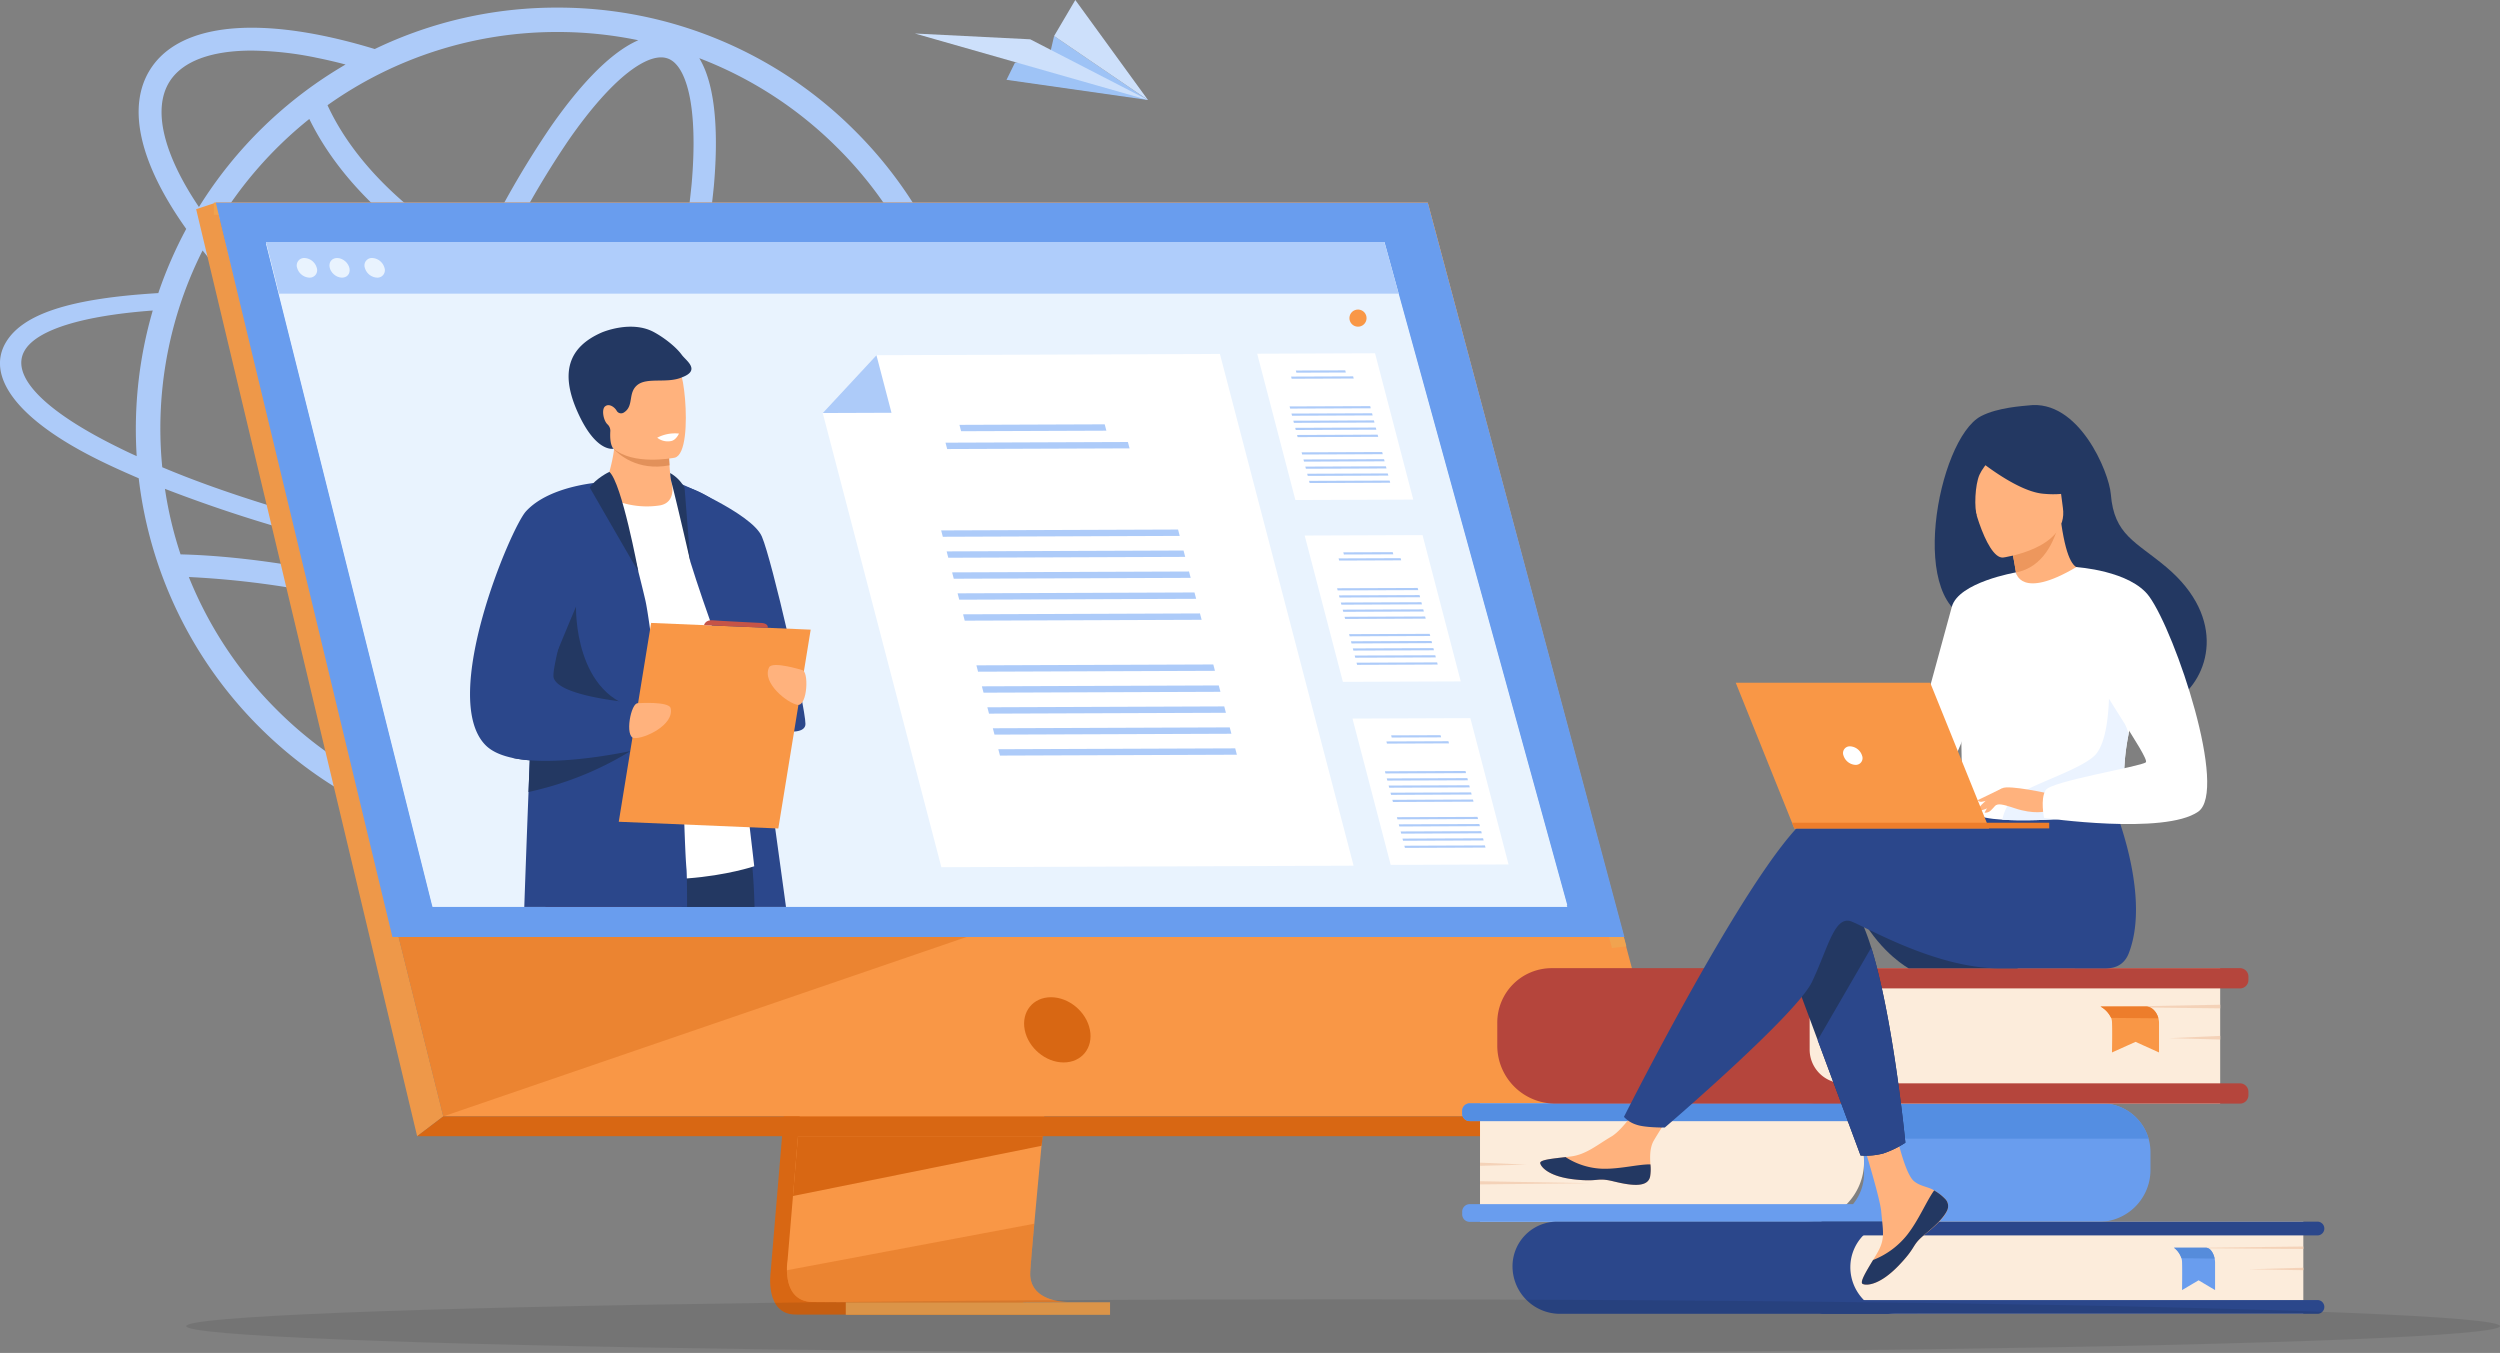 <svg xmlns="http://www.w3.org/2000/svg" width="886" height="479.476" viewBox="0 0 886 479.476">
  <rect x="0" y="0" width="886" height="479.476" fill="#808080" stroke="none"/>
  <g id="Group_6885" data-name="Group 6885" transform="translate(-907 -232.524)">
    <g id="Group_6884" data-name="Group 6884" transform="translate(-3340.707 842.595)">
      <g id="Group_6845" data-name="Group 6845" transform="translate(4571.933 -610.071)">
        <path id="Path_11005" data-name="Path 11005" d="M5412.76-552.851l50.14,7.152-33.273-22.679-1.691,7.27-12.194,2.208Z" transform="translate(-5380.281 581.143)" fill="#9ec3f6"/>
        <path id="Path_11006" data-name="Path 11006" d="M5389.3-547.716l-41.725-21.513-40.895-2.057Z" transform="translate(-5306.679 583.161)" fill="#cde0fb"/>
        <path id="Path_11007" data-name="Path 11007" d="M5467.85-597.306l33.273,22.679-25.758-35.445Z" transform="translate(-5418.504 610.071)" fill="#cde0fb"/>
      </g>
      <path id="Path_11008" data-name="Path 11008" d="M4610.579-421.837l-11.563-.265c3.715,4.815,4.549,9.25,2.236,13-2.312,3.829-7.847,6.976-16.111,9.364a147.782,147.782,0,0,0,9.4-52.2,148.862,148.862,0,0,0-43.749-105.58,148.576,148.576,0,0,0-105.58-43.748,148.412,148.412,0,0,0-64.675,14.671l-.02.01c-6.422-1.96-12.678-3.566-18.713-4.789-30.468-6.183-52.09-1.91-60.874,12.033-8.357,13.26-3.807,33.221,12.777,56.5l-.006.011a150.473,150.473,0,0,0-9.895,22.746c-31.162,1.858-47.842,7.342-53.908,17.274-7.051,11.563,2.578,27.08,33.4,42.169,4.246,2.085,8.8,4.132,13.571,6.179a149,149,0,0,0,42.725,88.141,149.773,149.773,0,0,0,47.463,32,149.373,149.373,0,0,0,163.734-32,148.73,148.73,0,0,0,31.39-46.1c15.2-3.147,25.21-8.075,29.191-14.6C4614.142-411.526,4613.8-416.53,4610.579-421.837ZM4574.9-397.385a230.255,230.255,0,0,1-37.493,3.033c-22.883.279-49.164-1.528-76.86-5.178q3.5-7.61,6.844-15.618a211.344,211.344,0,0,0,24.889,6.767,126.087,126.087,0,0,0,24.852,2.763c17.4,0,29.865-5.023,36.021-14.8a25.539,25.539,0,0,0,2.477-5.12h-8.869c-.147.27-.3.537-.467.8-4.573,7.259-14.792,11.009-29.142,11.006a118.345,118.345,0,0,1-23.262-2.6,202.685,202.685,0,0,1-23.425-6.336q3.2-8.015,6.217-16.317c5.406-14.907,10.035-29.685,13.779-43.875,30.343,4.473,62.043,4.608,92.495,2.311a141.4,141.4,0,0,1,2.9,28.611A139.788,139.788,0,0,1,4574.9-397.385Zm-184.787,74.03c-4.313-1.564-6.5-7.756-7.581-12.674-1.7-7.773-2.011-18.691-.891-31.573.567-6.515,1.478-13.442,2.7-20.687a384.162,384.162,0,0,1,52.24,18.076c-3.84,6.622-7.724,12.763-11.606,18.329-7.4,10.605-14.633,18.787-20.923,23.661C4400.082-325.139,4394.433-321.791,4390.118-323.355Zm50.378-53.79a392.066,392.066,0,0,0-54.726-18.952q.98-5.044,2.147-10.259,7.73,1.758,15.671,3.4c15.485,3.167,30.933,5.856,46.055,8.032Q4445.152-385.632,4440.5-377.146ZM4407-408.569q-8.975-1.847-17.674-3.853c2.728-11.351,6.08-23.185,9.992-35.244a345.887,345.887,0,0,0,60.6,29.888q-3.686,8.8-7.557,17.119C4437.488-402.792,4422.27-405.438,4407-408.569ZM4357.331-561.8c11.3,23.16,33.089,42.242,56.534,54.9-5.68,12.376-11.089,25.585-16.064,39.3q-1.391,3.836-2.71,7.657c-29.71-19.339-54.864-41.53-71.365-63.006l-.007-.009A141.3,141.3,0,0,1,4357.331-561.8Zm127.039-21.43c4.314,1.565,6.5,7.756,7.581,12.674,1.7,7.773,2.01,18.691.89,31.572a315.086,315.086,0,0,1-8.252,47.169c-20.662-3.555-41.31-9.416-60.32-18.643A320.841,320.841,0,0,1,4449.5-554.7c7.4-10.605,14.633-18.787,20.922-23.661,3.282-2.543,7.7-5.266,11.565-5.266A6.927,6.927,0,0,1,4484.369-583.226Zm-1.747,99.1c-3.647,13.722-8.139,28.014-13.373,42.444q-3.026,8.343-6.255,16.4a338.647,338.647,0,0,1-61.042-30.295q1.591-4.649,3.285-9.326c4.862-13.407,10.14-26.31,15.674-38.394C4440.274-493.908,4461.249-487.85,4482.622-484.127Zm62.031-67.288a140.221,140.221,0,0,1,36.465,63.065c-32.423,2.371-62.133,1.626-88.693-2.218a321.726,321.726,0,0,0,8.3-47.727c1.375-15.8,1.207-34.515-5.2-45.047A139.821,139.821,0,0,1,4544.653-551.414Zm-99.438-41.208a140.915,140.915,0,0,1,28.7,2.926c-11.05,4.81-22.333,18.2-30.9,30.473a328.6,328.6,0,0,0-25.783,45.152c-22.309-12.122-43.381-30.705-53.454-52.6A140.175,140.175,0,0,1,4445.214-592.622Zm-137.421,17.6c4.573-7.259,14.792-11.006,29.142-11.006a118.346,118.346,0,0,1,23.262,2.6q4.89.99,9.976,2.33l.009,0a150.051,150.051,0,0,0-51.966,50.491l-.007.011C4305.529-549.417,4301.717-565.38,4307.793-575.019Zm11.711,59.847,0-.007c17.375,21.717,42.984,43.919,72.907,63.173-4.243,12.913-7.863,25.6-10.784,37.766-24.81-6-53.645-14.492-76.418-24.126a140.5,140.5,0,0,1,5.838-56.031A139.361,139.361,0,0,1,4319.5-515.172Zm-29.3,70.058c-26.878-13.117-39.161-25.779-33.664-34.764,4.435-7.279,20.585-12.207,45.3-14.027a150.127,150.127,0,0,0-5.687,51.6C4294.1-443.219,4292.133-444.166,4290.2-445.114Zm90.016,36.965q-1.15,5.129-2.123,10.107-2.587-.627-5.177-1.221c-29.178-6.642-51.074-7.993-61.223-8.221a137.4,137.4,0,0,1-5.533-23.224C4326.039-423.062,4348.414-415.727,4380.216-408.149Zm-65.583,8.69a316.756,316.756,0,0,1,56.527,7.91q2.751.626,5.5,1.3c-1.319,7.695-2.292,15.049-2.894,21.96-1.138,13.095-1.219,28.193,2.433,38.975a140.346,140.346,0,0,1-30.46-23.149A140.208,140.208,0,0,1,4314.633-399.459Zm87.926,81.624c10.406-5.454,20.862-17.98,28.914-29.522,4.153-5.954,8.3-12.541,12.4-19.653a397.527,397.527,0,0,1,67.675,39.152A140.884,140.884,0,0,1,4402.559-317.836Zm142.094-34.626a139.631,139.631,0,0,1-25.586,20.28,405.854,405.854,0,0,0-71.311-41.754c3.43-6.285,6.811-12.923,10.111-19.853a607.7,607.7,0,0,0,64.835,5.312c5.231.151,10.312.151,15.239.113a271.172,271.172,0,0,0,33.892-2.274A139.766,139.766,0,0,1,4544.653-352.462Z" transform="translate(0 -6.109)" fill="#adcbf9"/>
      <g id="Group_6867" data-name="Group 6867" transform="translate(4317.221 -538.257)">
        <g id="Group_6846" data-name="Group 6846" transform="translate(0 0)">
          <path id="Path_11009" data-name="Path 11009" d="M5159.97,55.627l-20.65,245.542s-2.164,14.884,8.907,14.911c18.2.043,90.605,0,90.605,0s-13.7-3.1-13.535-10.07c.2-8.217,24.137-252.707,24.137-252.707Z" transform="translate(-4935.729 77.988)" fill="#d86713"/>
          <path id="Path_11010" data-name="Path 11010" d="M5258.193,301.529c-3.581.01-72.733.227-90.46,0-7.726-.1-9.081-6.869-9.145-11.253a22,22,0,0,1,.235-3.655l.537-6.382,1.369-16.266,1.209-14.371,1.554-18.467,1.308-15.587,14.673-174.474,89.465-2.322s-10.083,102.317-17.215,176.8c-.8,8.3-1.554,16.255-2.254,23.682q-.342,3.557-.658,6.948c-.662,7.047-1.266,13.517-1.792,19.231-.277,3.012-.534,5.81-.765,8.373-.91,10.044-1.443,16.458-1.451,17.677a10.334,10.334,0,0,0,.174,1.987C5246.445,301.273,5256.848,301.529,5258.193,301.529Z" transform="translate(-4949.214 88.084)" fill="#f99746"/>
          <path id="Path_11011" data-name="Path 11011" d="M4497.522-375.513l50.3,202.051,6.887,27.672,23.428,94.109h435.254l-86.352-323.832Z" transform="translate(-4490.55 375.514)" fill="#f99746"/>
          <path id="Path_11012" data-name="Path 11012" d="M4481.721-375.514l-6.971,2.324,78.321,328.537,9.269-7.028Z" transform="translate(-4474.75 375.514)" fill="#ee9849"/>
          <path id="Path_11013" data-name="Path 11013" d="M4730.558,689.2h432.575l11.945-7.028H4739.826Z" transform="translate(-4652.237 -358.34)" fill="#d86713"/>
          <rect id="Rectangle_4513" data-name="Rectangle 4513" width="93.659" height="4.451" transform="translate(323.888 394.162) rotate(180)" fill="#f1a34f"/>
          <path id="Path_11014" data-name="Path 11014" d="M4990.729-111.353,4920.1-371.233H4495.248v-4.282h430.215l70.389,263.583Z" transform="translate(-4488.972 375.514)" fill="#f1a34f"/>
          <path id="Path_11015" data-name="Path 11015" d="M5254.15,705.123l-.484,3.4-88.082,17.795,1.208-14.371.577-6.826Z" transform="translate(-4954.071 -374.264)" fill="#d86713"/>
          <path id="Path_11016" data-name="Path 11016" d="M5258.2,834.142c-3.58.01-72.733.228-90.46,0-7.726-.1-9.08-6.869-9.144-11.253L5246.26,806.4c-.91,10.044-1.443,16.458-1.451,17.677a10.333,10.333,0,0,0,.174,1.987C5246.452,833.886,5256.854,834.142,5258.2,834.142Z" transform="translate(-4949.221 -444.53)" fill="#d86713" opacity="0.4"/>
          <path id="Path_11017" data-name="Path 11017" d="M4898.938,403.348l-191.2,65.557-23.429-94.11Z" transform="translate(-4620.147 -145.072)" fill="#d86713" opacity="0.4"/>
          <path id="Path_11018" data-name="Path 11018" d="M4497.52-375.514h429.52l69.69,260.259H4560.1Z" transform="translate(-4490.548 375.514)" fill="#699dee"/>
        </g>
        <path id="Path_11019" data-name="Path 11019" d="M5456.444,555.8c-1.241-6.383-7.421-11.557-13.8-11.557s-10.551,5.174-9.311,11.557,7.421,11.557,13.8,11.557S5457.685,562.18,5456.444,555.8Z" transform="translate(-5139.689 -262.639)" fill="#d86713"/>
        <path id="Path_11020" data-name="Path 11020" d="M5016.794-94.941H4614.633l-45.545-181.432-3.49-13.912-2.979-11.868-2.384-9.5-4.6-18.327H4952l.277,1.008,4.771,17.319,2.62,9.5,3.274,11.868,3.836,13.912Z" transform="translate(-4530.869 343.922)" fill="#e9f3fe"/>
        <path id="Path_11021" data-name="Path 11021" d="M5016.794-92.915H4614.633l-45.545-181.432-3.49-13.912-2.979-11.868-2.384-9.5-4.6-18.327H4952l.277,1.008,4.771,17.319,2.62,9.5,3.274,11.868,3.836,13.912Z" transform="translate(-4530.869 342.517)" fill="#e9f3fe"/>
        <path id="Path_11022" data-name="Path 11022" d="M4957.046-311.655H4560.235l-4.6-18.327h396.212l.43,1.008Z" transform="translate(-4530.869 343.922)" fill="#afcdfb"/>
        <g id="Group_6847" data-name="Group 6847" transform="translate(35.682 18.194)">
          <path id="Path_11023" data-name="Path 11023" d="M4591.4-307.935a2.628,2.628,0,0,1,2.611-3.479,4.752,4.752,0,0,1,4.346,3.479,2.628,2.628,0,0,1-2.611,3.478A4.752,4.752,0,0,1,4591.4-307.935Z" transform="translate(-4591.294 312.845)" fill="#e9f3fe"/>
          <ellipse id="Ellipse_626" data-name="Ellipse 626" cx="3.072" cy="3.939" rx="3.072" ry="3.939" transform="translate(10.158 4.605) rotate(-48.551)" fill="#e9f3fe"/>
          <path id="Path_11024" data-name="Path 11024" d="M4669.8-307.935a2.628,2.628,0,0,1,2.611-3.479,4.751,4.751,0,0,1,4.346,3.479,2.628,2.628,0,0,1-2.611,3.478A4.751,4.751,0,0,1,4669.8-307.935Z" transform="translate(-4645.692 312.845)" fill="#e9f3fe"/>
        </g>
        <g id="Group_6849" data-name="Group 6849" transform="translate(97.067 43.966)">
          <path id="Path_11025" data-name="Path 11025" d="M5060.579,99.2h-39.765c-.382-3.108-.718-6.393-1.02-9.82-.533-6.147-.942-12.758-1.244-19.637q-.109-2.38-.194-4.8c-.077-2.051-.143-4.127-.2-6.213-.1-3.541-.173-7.124-.229-10.728,0,0,0-.01,0-.014-.069-4.595-.1-9.221-.114-13.829v0q-.005-1.726,0-3.448v0c0-1.081,0-2.155.007-3.229.034-9.92.183-19.65.4-28.7.457-20.018,1.2-36.7,1.594-44.717v0c.159-3.292.263-5.121.263-5.121s.007,0,.011,0c.09.014.693.125,1.642.353.7.17,1.581.4,2.585.71h0c.908.274,1.91.613,2.963,1.012a.013.013,0,0,1,.01,0,34.7,34.7,0,0,1,5.537,2.675l.083.042c2.97,1.843,5.652,4.286,6.875,7.512,1.049,2.741,3.506,17.471,6.476,37.035.083.558.167,1.119.253,1.687,1.57,10.388,3.268,22.045,4.973,33.947,1.805,12.613,3.61,25.5,5.271,37.433C5058.164,81.592,5059.477,91.131,5060.579,99.2Z" transform="translate(-4948.605 106.434)" fill="#2b478b"/>
          <path id="Path_11026" data-name="Path 11026" d="M5003.192,347.659h-46.286c-.887-3.819-1.718-7.5-2.457-10.957-2.034-9.522-3.371-17.325-3.3-21.518a6.276,6.276,0,0,1,2.051-4.685,10.1,10.1,0,0,1,3.316-1.958c3.905-1.483,9.515-1.726,15.389-1.351,2,.125,4.019.319,6.015.561a175.464,175.464,0,0,1,21.214,4.058s.682,2.762,1.489,7.589c.607,3.621,1.282,8.41,1.785,14.065.291,3.285.526,6.864.658,10.679C5003.107,345.289,5003.148,346.464,5003.192,347.659Z" transform="translate(-4902.356 -142.024)" fill="#233862"/>
          <path id="Path_11027" data-name="Path 11027" d="M4930.06,320.662l-.461,3.344-2.242,16.237-.381,2.772-1.389,10.066h-48.238c-.374-6.653-.721-13.136-.786-18.788-.007-.627-.011-1.241-.011-1.843,0-8.51.749-14.82,3.188-16.414,2.765-1.805,11.937-1.31,21.705-.114.974.118,1.954.246,2.935.378,5.693.766,11.39,1.712,15.971,2.526,2.377.423,4.453.811,6.067,1.12C4928.7,320.381,4930.06,320.662,4930.06,320.662Z" transform="translate(-4850.599 -147.446)" fill="#c65447"/>
          <path id="Path_11028" data-name="Path 11028" d="M4876.553-48.34s26.5-17.135,45.508-8.372c3.029,1.4,6.484,5.293,8.958,8.019,6.871,7.571,20.3,127.834,20.3,127.834s-38.109,12.907-74.761-4.38Z" transform="translate(-4850.6 112.085)" fill="#fff"/>
          <path id="Path_11029" data-name="Path 11029" d="M5030.114-52.477s26.828,10.995,30.461,19.442,15.443,60.325,15.443,66.408-20.562,1.36-23.872-8.451c-2.749-8.148-12.021-33.176-16.91-49.007Z" transform="translate(-4957.145 107.416)" fill="#2b478b"/>
          <g id="Group_6848" data-name="Group 6848" transform="translate(34.931)">
            <path id="Path_11030" data-name="Path 11030" d="M4964.874-79.43a30.182,30.182,0,0,1-20.758-4.228,59.755,59.755,0,0,0,4.424-15.626c.024-.185.042-.363.06-.536a15.953,15.953,0,0,0,.073-3.579h15.141s4.139,1.893,4.139,3.2q0,1.049.019,2.008c.03,1.741.1,3.261.19,4.567a41.444,41.444,0,0,0,.775,6.25S4970.788-80.59,4964.874-79.43Z" transform="translate(-4932.408 142.747)" fill="#ffb27d"/>
            <path id="Path_11031" data-name="Path 11031" d="M4977.461-87.3c-11.471,2.217-18.13-4.052-19.622-5.66-.213-.23-.322-.366-.322-.366.122-.061.249-.115.382-.17,4.27-1.729,13.96-.354,19.372,1.629C4977.3-90.124,4977.37-88.6,4977.461-87.3Z" transform="translate(-4941.706 136.421)" fill="#e2915a"/>
            <path id="Path_11032" data-name="Path 11032" d="M4939.787-174.492c2.05,11.032,16.285,10.67,22.437,9.976,1.731-.193,2.82-.414,2.82-.414,1.952-.521,3.042-3.6,3.547-7.623,1-7.971-.264-19.671-1.61-22.663-2.026-4.5-5.844-9.373-20.179-5.859S4937.156-188.627,4939.787-174.492Z" transform="translate(-4927.401 211.351)" fill="#ffb27d"/>
            <path id="Path_11033" data-name="Path 11033" d="M4945.989-221.933c-1.96-2.712-6.114-6.027-9.887-8.068-8.106-4.385-18.481.138-18.524.157-11.709,5.148-14.767,14.107-8.559,28.061,6.564,14.757,12.814,13.1,12.814,13.1s-1.327-.825-1.207-5.424c.007-.261.018-.48.029-.668a3.094,3.094,0,0,0-.977-2.516c-1.454-1.3-2.164-5.224-.945-6.317,1.469-1.319,3.534.283,4.193,1.515a1.8,1.8,0,0,0,2.569.567c3.645-2.3,1.277-6.912,4.76-9.731s10.549-.452,15.773-2.7C4952.868-216.508,4947.465-219.889,4945.989-221.933Z" transform="translate(-4905.876 231.915)" fill="#233862"/>
          </g>
          <path id="Path_11034" data-name="Path 11034" d="M4912.274,98.322h-57.7c.412-11.965.942-26.251,1.5-40.715.142-3.749.291-7.516.437-11.251.066-1.584.125-3.157.187-4.73,1.275-32.121,2.54-61.128,2.807-62.69.606-3.534,1.178-6.545,1.8-9.158,1.813-7.609,4.065-11.781,8.978-15.371.479-.364,4.408-2.343,7.87-4.068,2.828-1.4,5.343-2.63,5.419-2.665v0h0a5.561,5.561,0,0,1,1.867,2.256,37.8,37.8,0,0,1,2.083,4.591c2.637,6.774,5.485,17.142,7.463,24.886a.075.075,0,0,1,.007.024.024.024,0,0,1,0,.014v0c1.275,5,2.19,8.892,2.45,10.011.443,1.885,1.026,5.534,1.715,10.475v.014c.932,6.739,2.044,15.884,3.223,26.262v0q.182,1.6.364,3.233.208,1.866.423,3.774v0c.045.409.09.818.132,1.227v0c.454,4.11.911,8.347,1.365,12.661,0,0,0,.011,0,.014.388,3.556,5.779,6.13,6.154,9.751.028.263.055.8.09,1.538.069,1.532.153,3.961.253,6.771.042,1.251.086,2.578.135,3.932.211,6.022.472,12.62.766,15.794.014.149.027.34.038.572.035.634.063,1.566.087,2.737C4912.244,90.709,4912.268,94.268,4912.274,98.322Z" transform="translate(-4835.351 107.314)" fill="#2b478b"/>
          <path id="Path_11035" data-name="Path 11035" d="M4880.458,92.08c-.017.073-.918,32.481,23.459,36.417s8.18,4.978,8.18,4.978-45.866-1.95-46.624-3.161S4880.458,92.08,4880.458,92.08Z" transform="translate(-4842.894 7.118)" fill="#233862"/>
          <path id="Path_11036" data-name="Path 11036" d="M4884.211,241.592s-.458.324-1.336.89a.45.45,0,0,0-.046.027A114.442,114.442,0,0,1,4852,255.695q-2.53.686-5.226,1.29c.142-3.749.291-7.513.436-11.25a47.077,47.077,0,0,1-6.042-.836c.063-.494.13-.987.194-1.481,2.044-.839,4.076-1.647,6.035-2.414,1.6-.624,3.14-1.217,4.6-1.768,6.6-2.508,11.5-4.206,11.5-4.206l19.541,6.19Z" transform="translate(-4826.05 -92.065)" fill="#233862"/>
          <path id="Path_11037" data-name="Path 11037" d="M4855.118,41.668s-2.511.627-6.507,1.432a.1.1,0,0,0-.043.009c-7.37,1.481-19.763,3.558-30.83,3.446-1.633-.018-3.237-.082-4.791-.2a47.069,47.069,0,0,1-6.041-.836c-4.046-.854-7.435-2.3-9.651-4.558-16.464-16.77,8.985-76.959,14.336-82.816,6.247-6.838,17.648-9.236,23.944-10.06.264-.033.515-.067.76-.1,2.214-.264,3.634-.318,3.713-.321h0s-.494,1.587-1.32,4.279c-.321,1.042-.693,2.25-1.1,3.6-3.867,12.664-11.328,37.553-14.617,51.589-1.205,5.136-1.851,8.818-1.557,9.918,1.284,4.793,14.587,7.258,23.015,8.349,3.516.454,6.184.669,6.78.715a.889.889,0,0,1,.124.009l.487,2,1.167,4.793,1.146,4.709Z" transform="translate(-4791.786 107.316)" fill="#2b478b"/>
          <path id="Path_11038" data-name="Path 11038" d="M5020.482,183.831l-56.545-2.382,11.472-70.469,56.545,2.382Z" transform="translate(-4911.229 -5.996)" fill="#f99746"/>
          <path id="Path_11039" data-name="Path 11039" d="M4979.144,203.672s11.008-.768,11.56,1.8c1.287,5.981-9.463,10.892-12.946,10.556S4976.61,203.273,4979.144,203.672Z" transform="translate(-4919.596 -70.234)" fill="#ffb27d"/>
          <path id="Path_11040" data-name="Path 11040" d="M5148.52,161.463s-10.531-3.293-11.662-.924c-2.636,5.521,6.688,12.785,10.152,13.264S5151.077,161.66,5148.52,161.463Z" transform="translate(-5030.886 -39.786)" fill="#ffb27d"/>
          <path id="Path_11041" data-name="Path 11041" d="M4937.27-63.891s-4.63,2.207-6.952,5.538c0,0,17.309,30.053,17.232,29.771S4941.7-60.042,4937.27-63.891Z" transform="translate(-4887.904 115.335)" fill="#233862"/>
          <path id="Path_11042" data-name="Path 11042" d="M5023.44-62.507a13.2,13.2,0,0,1,5.107,5.227l2.058,26.237S5026.212-50.3,5023.977-59A14.745,14.745,0,0,1,5023.44-62.507Z" transform="translate(-4952.515 114.375)" fill="#233862"/>
          <path id="Path_11043" data-name="Path 11043" d="M5062.63,109.6s.447-1.955,3.021-1.728,17.034.938,17.034.938,2.789-.046,2.53,1.741Z" transform="translate(-4979.706 -3.827)" fill="#c65447"/>
          <path id="Path_11044" data-name="Path 11044" d="M5008.454-106.923a6.037,6.037,0,0,0,4.905,1.181c1.8-.314,2.8-2.65,2.8-2.65A13.561,13.561,0,0,0,5008.454-106.923Z" transform="translate(-4942.117 146.27)" fill="#fff"/>
        </g>
        <g id="Group_6866" data-name="Group 6866" transform="translate(222.069 53.389)">
          <g id="Group_6853" data-name="Group 6853" transform="translate(153.963)">
            <path id="Path_11045" data-name="Path 11045" d="M5758.241-149.284l-41.769.154-13.544-51.855,41.768-.154Z" transform="translate(-5702.928 201.138)" fill="#fff"/>
            <g id="Group_6852" data-name="Group 6852" transform="translate(11.49 6.046)">
              <path id="Path_11046" data-name="Path 11046" d="M5765.371-180.623l-17.514.065-.2-.767,17.514-.065Z" transform="translate(-5745.452 181.39)" fill="#adcbf9"/>
              <path id="Path_11047" data-name="Path 11047" d="M5764.364-173.661l-21.988.081-.2-.767,21.988-.081Z" transform="translate(-5741.649 176.56)" fill="#adcbf9"/>
              <g id="Group_6850" data-name="Group 6850" transform="translate(0 12.685)">
                <path id="Path_11048" data-name="Path 11048" d="M5769.217-139.193l-28.561.105-.2-.767,28.56-.105Z" transform="translate(-5740.457 139.96)" fill="#adcbf9"/>
                <path id="Path_11049" data-name="Path 11049" d="M5771.374-130.935l-28.561.105-.2-.767,28.561-.106Z" transform="translate(-5741.953 134.231)" fill="#adcbf9"/>
                <path id="Path_11050" data-name="Path 11050" d="M5773.531-122.677l-28.561.105-.2-.767,28.561-.105Z" transform="translate(-5743.449 128.501)" fill="#adcbf9"/>
                <path id="Path_11051" data-name="Path 11051" d="M5775.688-114.419l-28.562.106-.2-.767,28.561-.105Z" transform="translate(-5744.946 122.771)" fill="#adcbf9"/>
                <path id="Path_11052" data-name="Path 11052" d="M5777.845-106.161l-28.561.106-.2-.767,28.561-.105Z" transform="translate(-5746.443 117.042)" fill="#adcbf9"/>
              </g>
              <g id="Group_6851" data-name="Group 6851" transform="translate(4.249 28.951)">
                <path id="Path_11053" data-name="Path 11053" d="M5783.094-86.066l-28.561.106-.2-.767,28.561-.106Z" transform="translate(-5754.333 86.833)" fill="#adcbf9"/>
                <path id="Path_11054" data-name="Path 11054" d="M5785.25-77.808l-28.561.106-.2-.767,28.561-.105Z" transform="translate(-5755.83 81.103)" fill="#adcbf9"/>
                <path id="Path_11055" data-name="Path 11055" d="M5787.408-69.55l-28.561.106-.2-.767,28.561-.105Z" transform="translate(-5757.326 75.374)" fill="#adcbf9"/>
                <path id="Path_11056" data-name="Path 11056" d="M5789.565-61.292,5761-61.186l-.2-.767,28.561-.105Z" transform="translate(-5758.823 69.644)" fill="#adcbf9"/>
                <path id="Path_11057" data-name="Path 11057" d="M5791.723-53.034l-28.561.105-.2-.767,28.561-.105Z" transform="translate(-5760.32 63.915)" fill="#adcbf9"/>
              </g>
            </g>
          </g>
          <g id="Group_6857" data-name="Group 6857" transform="translate(170.794 64.435)">
            <path id="Path_11058" data-name="Path 11058" d="M5813.213,61.171l-41.768.154L5757.9,9.471l41.768-.154Z" transform="translate(-5757.9 -9.317)" fill="#fff"/>
            <g id="Group_6856" data-name="Group 6856" transform="translate(11.49 6.046)">
              <path id="Path_11059" data-name="Path 11059" d="M5820.343,29.832l-17.514.065-.2-.767,17.514-.065Z" transform="translate(-5800.425 -29.065)" fill="#adcbf9"/>
              <path id="Path_11060" data-name="Path 11060" d="M5819.335,36.794l-21.987.081-.2-.767,21.988-.081Z" transform="translate(-5796.621 -33.895)" fill="#adcbf9"/>
              <g id="Group_6854" data-name="Group 6854" transform="translate(0 12.685)">
                <path id="Path_11061" data-name="Path 11061" d="M5824.189,71.262l-28.561.106-.2-.767,28.56-.105Z" transform="translate(-5795.428 -70.495)" fill="#adcbf9"/>
                <path id="Path_11062" data-name="Path 11062" d="M5826.346,79.52l-28.561.105-.2-.767,28.561-.105Z" transform="translate(-5796.924 -76.225)" fill="#adcbf9"/>
                <path id="Path_11063" data-name="Path 11063" d="M5828.5,87.778l-28.561.105-.2-.767,28.561-.105Z" transform="translate(-5798.421 -81.954)" fill="#adcbf9"/>
                <path id="Path_11064" data-name="Path 11064" d="M5830.66,96.036l-28.562.105-.2-.767,28.561-.105Z" transform="translate(-5799.917 -87.684)" fill="#adcbf9"/>
                <path id="Path_11065" data-name="Path 11065" d="M5832.817,104.294l-28.561.105-.2-.767,28.56-.105Z" transform="translate(-5801.415 -93.413)" fill="#adcbf9"/>
              </g>
              <g id="Group_6855" data-name="Group 6855" transform="translate(4.249 28.951)">
                <path id="Path_11066" data-name="Path 11066" d="M5838.066,124.389l-28.561.105-.2-.767,28.561-.105Z" transform="translate(-5809.305 -123.622)" fill="#adcbf9"/>
                <path id="Path_11067" data-name="Path 11067" d="M5840.222,132.647l-28.561.106-.2-.768,28.561-.105Z" transform="translate(-5810.801 -129.352)" fill="#adcbf9"/>
                <path id="Path_11068" data-name="Path 11068" d="M5842.379,140.905l-28.56.106-.2-.768,28.561-.105Z" transform="translate(-5812.298 -135.081)" fill="#adcbf9"/>
                <path id="Path_11069" data-name="Path 11069" d="M5844.537,149.163l-28.561.106-.2-.768,28.561-.105Z" transform="translate(-5813.795 -140.811)" fill="#adcbf9"/>
                <path id="Path_11070" data-name="Path 11070" d="M5846.694,157.421l-28.561.106-.2-.767,28.561-.106Z" transform="translate(-5815.292 -146.54)" fill="#adcbf9"/>
              </g>
            </g>
          </g>
          <g id="Group_6861" data-name="Group 6861" transform="translate(187.738 129.304)">
            <path id="Path_11071" data-name="Path 11071" d="M5868.554,273.042l-41.769.154-13.545-51.855,41.769-.154Z" transform="translate(-5813.241 -221.187)" fill="#fff"/>
            <g id="Group_6860" data-name="Group 6860" transform="translate(11.49 6.046)">
              <path id="Path_11072" data-name="Path 11072" d="M5875.685,241.7l-17.514.065-.2-.768,17.514-.065Z" transform="translate(-5855.766 -240.935)" fill="#adcbf9"/>
              <path id="Path_11073" data-name="Path 11073" d="M5874.677,248.664l-21.988.081-.2-.767,21.988-.081Z" transform="translate(-5851.962 -245.765)" fill="#adcbf9"/>
              <g id="Group_6858" data-name="Group 6858" transform="translate(0 12.685)">
                <path id="Path_11074" data-name="Path 11074" d="M5879.53,283.133l-28.561.105-.2-.767,28.56-.105Z" transform="translate(-5850.769 -282.366)" fill="#adcbf9"/>
                <path id="Path_11075" data-name="Path 11075" d="M5881.687,291.391l-28.56.105-.2-.767,28.561-.105Z" transform="translate(-5852.266 -288.095)" fill="#adcbf9"/>
                <path id="Path_11076" data-name="Path 11076" d="M5883.845,299.648l-28.561.106-.2-.768,28.561-.105Z" transform="translate(-5853.762 -293.825)" fill="#adcbf9"/>
                <path id="Path_11077" data-name="Path 11077" d="M5886,307.906l-28.561.106-.2-.768,28.561-.105Z" transform="translate(-5855.259 -299.554)" fill="#adcbf9"/>
                <path id="Path_11078" data-name="Path 11078" d="M5888.158,316.164l-28.561.106-.2-.768,28.561-.105Z" transform="translate(-5856.755 -305.284)" fill="#adcbf9"/>
              </g>
              <g id="Group_6859" data-name="Group 6859" transform="translate(4.249 28.951)">
                <path id="Path_11079" data-name="Path 11079" d="M5893.407,336.26l-28.561.105-.2-.767,28.562-.105Z" transform="translate(-5864.646 -335.493)" fill="#adcbf9"/>
                <path id="Path_11080" data-name="Path 11080" d="M5895.564,344.518l-28.561.106-.2-.768,28.561-.105Z" transform="translate(-5866.143 -341.222)" fill="#adcbf9"/>
                <path id="Path_11081" data-name="Path 11081" d="M5897.721,352.775l-28.561.106-.2-.767,28.56-.105Z" transform="translate(-5867.639 -346.952)" fill="#adcbf9"/>
                <path id="Path_11082" data-name="Path 11082" d="M5899.878,361.033l-28.561.106-.2-.767,28.561-.105Z" transform="translate(-5869.136 -352.681)" fill="#adcbf9"/>
                <path id="Path_11083" data-name="Path 11083" d="M5902.035,369.291l-28.561.106-.2-.767,28.561-.106Z" transform="translate(-5870.632 -358.411)" fill="#adcbf9"/>
              </g>
            </g>
          </g>
          <g id="Group_6865" data-name="Group 6865" transform="translate(0 0.231)">
            <g id="Group_6864" data-name="Group 6864">
              <path id="Path_11084" data-name="Path 11084" d="M5388.192-19.02,5242.1-18.48l-42.043-160.962,19.031-20.493,121.726-.449Z" transform="translate(-5200.062 200.384)" fill="#fff"/>
              <path id="Path_11085" data-name="Path 11085" d="M5410.354-116.65l-51.486.19-.589-2.256,51.485-.19Z" transform="translate(-5309.837 143.852)" fill="#adcbf9"/>
              <path id="Path_11086" data-name="Path 11086" d="M5407.393-96.183l-64.64.239-.589-2.256,64.639-.239Z" transform="translate(-5298.657 129.652)" fill="#adcbf9"/>
              <g id="Group_6862" data-name="Group 6862" transform="translate(41.96 62.236)">
                <path id="Path_11087" data-name="Path 11087" d="M5421.659,5.143l-83.96.31-.589-2.256,83.961-.31Z" transform="translate(-5337.109 -2.888)" fill="#adcbf9"/>
                <path id="Path_11088" data-name="Path 11088" d="M5428,29.419l-83.96.31-.589-2.256,83.96-.31Z" transform="translate(-5341.508 -19.731)" fill="#adcbf9"/>
                <path id="Path_11089" data-name="Path 11089" d="M5434.341,53.7l-83.961.31-.589-2.256,83.96-.31Z" transform="translate(-5345.908 -36.575)" fill="#adcbf9"/>
                <path id="Path_11090" data-name="Path 11090" d="M5440.682,77.971l-83.961.31-.589-2.256,83.96-.31Z" transform="translate(-5350.308 -53.418)" fill="#adcbf9"/>
                <path id="Path_11091" data-name="Path 11091" d="M5447.023,102.247l-83.961.31-.589-2.256,83.96-.31Z" transform="translate(-5354.708 -70.261)" fill="#adcbf9"/>
              </g>
              <g id="Group_6863" data-name="Group 6863" transform="translate(54.45 110.053)">
                <path id="Path_11092" data-name="Path 11092" d="M5462.453,161.322l-83.96.31-.589-2.256,83.96-.31Z" transform="translate(-5377.903 -159.067)" fill="#adcbf9"/>
                <path id="Path_11093" data-name="Path 11093" d="M5468.794,185.6l-83.96.31-.589-2.256,83.96-.31Z" transform="translate(-5382.303 -175.91)" fill="#adcbf9"/>
                <path id="Path_11094" data-name="Path 11094" d="M5475.136,209.874l-83.961.31-.589-2.256,83.96-.31Z" transform="translate(-5386.703 -192.753)" fill="#adcbf9"/>
                <path id="Path_11095" data-name="Path 11095" d="M5481.477,234.151l-83.96.31-.589-2.256,83.96-.31Z" transform="translate(-5391.103 -209.597)" fill="#adcbf9"/>
                <path id="Path_11096" data-name="Path 11096" d="M5487.818,258.427l-83.961.31-.589-2.256,83.96-.31Z" transform="translate(-5395.502 -226.441)" fill="#adcbf9"/>
              </g>
            </g>
            <path id="Path_11097" data-name="Path 11097" d="M5200.062-178.424l24.36-.09-5.33-20.4Z" transform="translate(-5200.062 199.366)" fill="#adcbf9"/>
          </g>
        </g>
      </g>
      <g id="Group_6878" data-name="Group 6878" transform="translate(4765.909 -266.952)">
        <g id="Group_6869" data-name="Group 6869" transform="translate(0 47.913)">
          <g id="Group_6868" data-name="Group 6868">
            <path id="Rectangle_4514" data-name="Rectangle 4514" d="M0,0H115.337A20.767,20.767,0,0,1,136.1,20.767v0A21.237,21.237,0,0,1,114.867,42H0a0,0,0,0,1,0,0V0A0,0,0,0,1,0,0Z" transform="translate(6.314 0)" fill="#fcecdb"/>
            <path id="Path_11098" data-name="Path 11098" d="M6184.162,684.383V690.7a18.4,18.4,0,0,1-18.4,18.4H5942.9a2.668,2.668,0,0,1-2.669-2.667v-.946a2.668,2.668,0,0,1,2.669-2.667h135.851a17.264,17.264,0,0,0,1.906-2.865,17.07,17.07,0,0,0,1.991-8.03V683.9a16.718,16.718,0,0,0-3.7-10.512H5942.9a2.669,2.669,0,0,1-2.669-2.669v-.944a2.669,2.669,0,0,1,2.669-2.669H6166.88a17.27,17.27,0,0,1,17.282,17.282Z" transform="translate(-5940.234 -667.101)" fill="#699dee"/>
            <path id="Path_11099" data-name="Path 11099" d="M6183.5,679.621H6082.1a16.783,16.783,0,0,0-3.15-6.237H5942.9a2.669,2.669,0,0,1-2.669-2.669v-.944a2.669,2.669,0,0,1,2.669-2.669H6166.88A17.285,17.285,0,0,1,6183.5,679.621Z" transform="translate(-5940.234 -667.101)" fill="#548ee2"/>
          </g>
          <path id="Path_11100" data-name="Path 11100" d="M5960.858,735.7l16.5.706-16.5.426Z" transform="translate(-5954.543 -714.695)" fill="#f4d2b8"/>
          <path id="Path_11101" data-name="Path 11101" d="M5960.858,757.223l39.257.706-39.257.425Z" transform="translate(-5954.543 -729.63)" fill="#f4d2b8"/>
        </g>
        <g id="Group_6873" data-name="Group 6873" transform="translate(17.828 89.829)">
          <g id="Group_6871" data-name="Group 6871" transform="translate(0)">
            <g id="Group_6870" data-name="Group 6870">
              <path id="Rectangle_4515" data-name="Rectangle 4515" d="M0,0H126.6a16.849,16.849,0,0,1,16.849,16.849v0A15.822,15.822,0,0,1,127.63,32.671H0a0,0,0,0,1,0,0V0A0,0,0,0,1,0,0Z" transform="translate(143.452 32.672) rotate(180)" fill="#2b478b"/>
              <path id="Rectangle_4516" data-name="Rectangle 4516" d="M0,0H144.018a16.519,16.519,0,0,1,16.519,16.519v0a16.153,16.153,0,0,1-16.153,16.153H0a0,0,0,0,1,0,0V0A0,0,0,0,1,0,0Z" transform="translate(280.27 32.672) rotate(-180)" fill="#fcecdb"/>
              <path id="Path_11102" data-name="Path 11102" d="M6352.567,899.64h175.162a2.443,2.443,0,0,0,2.443-2.443h0a2.443,2.443,0,0,0-2.443-2.443H6352.567a2.443,2.443,0,0,0-2.443,2.443h0A2.443,2.443,0,0,0,6352.567,899.64Z" transform="translate(-6242.456 -866.969)" fill="#2b478b"/>
              <path id="Path_11103" data-name="Path 11103" d="M6352.567,808.89h175.162a2.443,2.443,0,0,0,2.443-2.443h0a2.443,2.443,0,0,0-2.443-2.443H6352.567a2.443,2.443,0,0,0-2.443,2.443h0A2.443,2.443,0,0,0,6352.567,808.89Z" transform="translate(-6242.456 -804.004)" fill="#2b478b"/>
            </g>
            <path id="Path_11104" data-name="Path 11104" d="M6869.758,857.359l-19.463.549,19.463.331Z" transform="translate(-6589.488 -841.023)" fill="#f4d2b8"/>
            <path id="Path_11105" data-name="Path 11105" d="M6808.932,832.8l-46.3.549,46.3.331Z" transform="translate(-6528.663 -823.984)" fill="#f4d2b8"/>
          </g>
          <g id="Group_6872" data-name="Group 6872" transform="translate(234.442 9.257)">
            <path id="Path_11106" data-name="Path 11106" d="M6764.185,834.238a7.619,7.619,0,0,1,2.641,3.711,5.315,5.315,0,0,1,.206,1.291c.109,3.065,0,10,0,10l5.859-3.469,5.843,3.469v-9.4a7.465,7.465,0,0,0-1.433-4.641,2.217,2.217,0,0,0-1.619-.962Z" transform="translate(-6764.185 -834.238)" fill="#699dee"/>
            <path id="Path_11107" data-name="Path 11107" d="M6764.185,834.238a7.619,7.619,0,0,1,2.641,3.711l11.741.137s-.461-3.3-2.884-3.849Z" transform="translate(-6764.185 -834.238)" fill="#568cdb"/>
          </g>
        </g>
        <g id="Group_6877" data-name="Group 6877" transform="translate(12.433 0)">
          <g id="Group_6875" data-name="Group 6875">
            <g id="Group_6874" data-name="Group 6874">
              <path id="Rectangle_4517" data-name="Rectangle 4517" d="M0,0H124.262a24.27,24.27,0,0,1,24.27,24.27v0A23.732,23.732,0,0,1,124.8,48H0a0,0,0,0,1,0,0V0A0,0,0,0,1,0,0Z" transform="translate(256.196 48.002) rotate(180)" fill="#fcecdb"/>
              <path id="Path_11108" data-name="Path 11108" d="M6091.547,529.235v10.331a11.941,11.941,0,0,0,6.063,10.287,12.072,12.072,0,0,0,5.979,1.578h140.472a2.982,2.982,0,0,1,2.981,2.981v1.219a2.981,2.981,0,0,1-2.981,2.981H6001.393a20.55,20.55,0,0,1-20.552-20.553v-8.151a19.287,19.287,0,0,1,19.3-19.3h243.923a2.979,2.979,0,0,1,2.981,2.978v1.219a2.981,2.981,0,0,1-2.981,2.981h-140.9a11.637,11.637,0,0,0-8.544,3.727A11.422,11.422,0,0,0,6091.547,529.235Z" transform="translate(-5980.841 -510.611)" fill="#b5453c"/>
            </g>
            <path id="Path_11109" data-name="Path 11109" d="M6776.807,589l-18.008.807,18.008.486Z" transform="translate(-6520.611 -564.999)" fill="#f4d2b8"/>
            <path id="Path_11110" data-name="Path 11110" d="M6720.529,552.919l-42.842.807,42.842.486Z" transform="translate(-6464.333 -539.965)" fill="#f4d2b8"/>
          </g>
          <g id="Group_6876" data-name="Group 6876" transform="translate(213.795 13.601)">
            <path id="Path_11111" data-name="Path 11111" d="M6679.129,555.032a8.994,8.994,0,0,1,3.764,4.024,4.528,4.528,0,0,1,.293,1.4c.156,3.324,0,10.848,0,10.848l8.347-3.762,8.326,3.762v-10.2a6.863,6.863,0,0,0-2.041-5.032,3.452,3.452,0,0,0-2.306-1.043Z" transform="translate(-6679.129 -555.032)" fill="#f99746"/>
            <path id="Path_11112" data-name="Path 11112" d="M6679.129,555.032a8.994,8.994,0,0,1,3.764,4.024l16.729.149s-.656-3.583-4.109-4.173Z" transform="translate(-6679.129 -555.032)" fill="#ed7d2b"/>
          </g>
        </g>
      </g>
      <g id="Group_6883" data-name="Group 6883" transform="translate(4793.56 -466.53)">
        <g id="Group_6882" data-name="Group 6882" transform="translate(0 0)">
          <path id="Path_11113" data-name="Path 11113" d="M6401.646,447.694c7.4,12.886,16.716,17.86,16.716,17.86H6457.1S6396,437.864,6401.646,447.694Z" transform="translate(-6287.771 -265.914)" fill="#233862"/>
          <g id="Group_6879" data-name="Group 6879">
            <path id="Path_11114" data-name="Path 11114" d="M6426.459,705.3a3.583,3.583,0,0,1,.639,3.831.039.039,0,0,1-.01.019c-.924,2.554-3.977,5.4-7.522,8.253-.453.366-.857.7-1.208,1.006-.092.081-.184.162-.271.243-.071.062-.14.128-.209.188-3.307,3.048-2.062,3.747-8,9.932-6.774,7.047-11.437,7.174-12.765,6.533-1.122-.547,1.158-4.286,3.686-8.486.123-.2.242-.408.368-.613.337-.558.671-1.125,1.005-1.687,2.961-5.057,2.2-7.429,1.5-14.954-.571-6.115-9.514-34.162-9.514-34.162l12.981-2.236s3.909,22.334,8.216,25.773c2.3,1.833,4.881,1.857,7.1,3.215q.235.142.461.291A17.048,17.048,0,0,1,6426.459,705.3Z" transform="translate(-6282.828 -423.817)" fill="#ffb27d"/>
            <path id="Path_11115" data-name="Path 11115" d="M6432.493,770.993a3.582,3.582,0,0,1,.639,3.831.028.028,0,0,1-.01.019c-1.131,2.551-4.107,5.388-7.534,8.227-.448.372-.844.713-1.2,1.032-.092.081-.185.162-.271.243-.071.062-.141.128-.208.188-3.307,3.048-2.062,3.747-8,9.932-6.773,7.047-11.437,7.174-12.764,6.532-1.123-.547,1.158-4.285,3.685-8.486a28.861,28.861,0,0,0,12.075-8.9c4.079-5.2,6.8-11.892,9.576-15.766q.235.142.46.291A17.04,17.04,0,0,1,6432.493,770.993Z" transform="translate(-6288.863 -489.51)" fill="#233862"/>
            <path id="Path_11116" data-name="Path 11116" d="M6069.507,688.241c-.8,4.007-6.513,3.338-12.895,1.779s-4.864.294-13.946-.711-11.834-4.391-12.11-5.742c-.248-1.2,4.239-1.621,9.052-2.175.605-.068,1.213-.143,1.822-.218,5.434-.682,9.414-4.189,14.35-7.069,4.676-2.728,11.653-13.842,11.653-13.842l12.455.987s-6.536,9.927-9.063,14.243c-1.487,2.538-1.408,5.9-1.223,8.488A15.992,15.992,0,0,1,6069.507,688.241Z" transform="translate(-6030.547 -414.865)" fill="#ffb27d"/>
            <path id="Path_11117" data-name="Path 11117" d="M6056.613,737.9c-6.381-1.559-4.864.294-13.946-.711s-11.834-4.391-12.11-5.742c-.248-1.2,4.239-1.621,9.052-2.175l.045.092a25.6,25.6,0,0,0,13.006,4.043c6.161.15,12.688-1.616,16.942-1.547a15.992,15.992,0,0,1-.1,4.26C6068.706,740.128,6062.994,739.459,6056.613,737.9Z" transform="translate(-6030.547 -462.745)" fill="#233862"/>
            <path id="Path_11118" data-name="Path 11118" d="M6313.689,446.286l11.643,31.33,15.2,40.907a24.622,24.622,0,0,0,8.075-.738,35.02,35.02,0,0,0,7.81-3.8s-4.221-43.923-12.094-69.137c-2.018-6.472-4.279-11.707-6.775-14.653C6325.343,415.768,6313.689,446.286,6313.689,446.286Z" transform="translate(-6226.999 -252.549)" fill="#233862"/>
            <path id="Path_11119" data-name="Path 11119" d="M6196.33,314.841c7.628-2.46,29.383.7,51.237,4.977l4.575-7.547,47.2-3.686s15.577,34.542,7.05,56.552c-1.254,3.235-3.744,5.31-7.989,5.378,0,0-.687,0-.689,0s-28.095-.017-37.217-.017c-23.476,0-49.682-16.137-53.071-16.815-5.55-1.11-7.77,9.988-13.318,21.641s-52.159,51.6-52.159,51.6-7.164.071-10.123-1.038a9.975,9.975,0,0,1-4.348-2.744S6179.129,320.39,6196.33,314.841Z" transform="translate(-6097.802 -170.86)" fill="#2b478b"/>
            <path id="Path_11120" data-name="Path 11120" d="M6501.988-64.84c16.809,9.256,50.909,28.442,51.086,28.318,0,0,12.533,4.723,19.644,0,11.851-7.87,18.207-29.053-3.466-47.282-10.81-9.091-18.489-11.3-19.656-25.821-.633-7.876-11.4-33.867-29.286-31.464-1.5.2-10.7.63-16.742,3.806C6488.159-129.191,6476.79-68.422,6501.988-64.84Z" transform="translate(-6347.371 141.245)" fill="#233862"/>
            <path id="Path_11121" data-name="Path 11121" d="M6576.71,22.678c-.074.047,8.271,2.9,13.85.425,5.25-2.32,9.225-10.955,9.147-10.96-2.388-.11-5.009-2.2-7.028-15.9l-1.016.365-17.1,6.152s1.239,5.486,2.04,10.708C6577.282,17.858,6577.645,22.058,6576.71,22.678Z" transform="translate(-6408.004 45.848)" fill="#ffb27d"/>
            <path id="Path_11122" data-name="Path 11122" d="M6574.567,3.591s1.239,5.486,2.04,10.708c9.819-1.768,13.673-11.551,15.056-16.86Z" transform="translate(-6408.004 45.022)" fill="#ed975d"/>
            <path id="Path_11123" data-name="Path 11123" d="M6539.04-57.923s23.389-3.139,21.21-17.676-.628-24.731-15.654-23.341-17.089,7.37-17.542,12.4S6532.9-57.481,6539.04-57.923Z" transform="translate(-6375.022 111.98)" fill="#ffb27d"/>
            <path id="Path_11124" data-name="Path 11124" d="M6529.89-97.42s14.973,12.9,25.158,13.944,14.041-2.229,14.041-2.229a39.778,39.778,0,0,1-9.616-13.028,7.158,7.158,0,0,0-5.9-4.221C6546.3-103.583,6532.51-103.869,6529.89-97.42Z" transform="translate(-6377.005 114.892)" fill="#233862"/>
            <path id="Path_11125" data-name="Path 11125" d="M6533.054-94.293s-5.009,4.843-6.586,8.436c-1.522,3.466-1.979,11.758-.767,15.05,0,0-7.8-15.175-3.386-22.548C6527-101.174,6533.054-94.293,6533.054-94.293Z" transform="translate(-6370.811 110.61)" fill="#233862"/>
            <path id="Path_11126" data-name="Path 11126" d="M6517.229,91.907c.707,47.347.194,37.453,5.372,41.946,1.249,1.082,4.757,1.726,9.375,2.031,14.518.964,40.039-1.428,41.01-4.111,3.349-9.284.984-12.168,3.778-26.381.291-1.512.651-3.148,1.075-4.93,2.329-9.762,4.6-13.083-3.668-28.766-7.5-14.206-15.281-25.736-15.981-25.32-19.773,11.738-21.368,1.872-21.368,1.872S6516.882,68.812,6517.229,91.907Z" transform="translate(-6368.218 11.075)" fill="#fff"/>
            <path id="Path_11127" data-name="Path 11127" d="M6351.717,519.6l15.2,40.907a24.623,24.623,0,0,0,8.075-.738,35.029,35.029,0,0,0,7.81-3.8s-4.221-43.923-12.094-69.137Z" transform="translate(-6253.384 -294.532)" fill="#2b478b"/>
            <path id="Path_11128" data-name="Path 11128" d="M6492.431,52.506s-20.346,3.449-22.735,12.21-16.449,60.26-16.449,60.26,10.343,1.858,15.122-2.92S6485,77.723,6485,77.723Z" transform="translate(-6323.828 6.815)" fill="#fff"/>
            <path id="Path_11129" data-name="Path 11129" d="M6565.4,224.963c14.519.964,40.04-1.428,41.01-4.111,3.349-9.284.984-12.168,3.779-26.381l-7-19.718s1.158,21.957-5.317,27.733-26.513,11.149-29.661,15.974A17.67,17.67,0,0,0,6565.4,224.963Z" transform="translate(-6401.646 -78.004)" fill="#ebf3ff"/>
            <path id="Path_11130" data-name="Path 11130" d="M6562.265,303.56s-14.323-3.189-16.634-1.918-7.96,5.9-8.667,7.511,5.146-1.223,7.049-1.733c1.233-.331,4.479.8,6.085,1.332,6.759,2.253,10.9,1.095,10.9,1.095Z" transform="translate(-6381.873 -165.835)" fill="#ffb27d"/>
            <path id="Path_11131" data-name="Path 11131" d="M6624.083,46.367s19.233,1.185,25.891,10.47c9.372,13.071,27.963,68.779,17.308,76.209-12,8.367-54.611,2.189-54.611,2.189s-1.417-6.628.555-9.835,34.035-8.385,35.514-9.865-18.5-28.856-18.5-33.3S6624.083,46.367,6624.083,46.367Z" transform="translate(-6434.099 11.074)" fill="#fff"/>
            <path id="Path_11132" data-name="Path 11132" d="M6550.439,315.34s-3,3.871-3.984,4.333a2.937,2.937,0,0,1-1.62.347l2.022-3.64Z" transform="translate(-6387.375 -175.547)" fill="#ffb27d"/>
            <path id="Path_11133" data-name="Path 11133" d="M6545.631,302.32l-8.726,4.237a1.556,1.556,0,0,0,1.446.558,20.786,20.786,0,0,0,3.784-1.04Z" transform="translate(-6381.873 -166.513)" fill="#ffb27d"/>
          </g>
          <g id="Group_6881" data-name="Group 6881" transform="translate(69.296 98.425)">
            <g id="Group_6880" data-name="Group 6880" transform="translate(0 0)">
              <path id="Path_11134" data-name="Path 11134" d="M6346.66,231.858h-69.021l-20.763-51.631h68.915Z" transform="translate(-6256.876 -180.227)" fill="#f99746"/>
              <path id="Path_11135" data-name="Path 11135" d="M6322.047,342.292h91.143V344.3h-90.333Z" transform="translate(-6302.094 -292.673)" fill="#ed7d2b"/>
            </g>
            <path id="Path_11136" data-name="Path 11136" d="M6381.3,257.1a2.392,2.392,0,0,1,2.344-3.286,4.709,4.709,0,0,1,4.229,3.286,2.392,2.392,0,0,1-2.344,3.286A4.709,4.709,0,0,1,6381.3,257.1Z" transform="translate(-6343.109 -231.282)" fill="#fff"/>
          </g>
        </g>
      </g>
      <circle id="Ellipse_627" data-name="Ellipse 627" cx="3.038" cy="3.038" r="3.038" transform="translate(4725.325 -495.07) rotate(-76.717)" fill="#f99746"/>
    </g>
    <ellipse id="Ellipse_628" data-name="Ellipse 628" cx="410" cy="9.5" rx="410" ry="9.5" transform="translate(973 693)" opacity="0.09"/>
  </g>
</svg>
